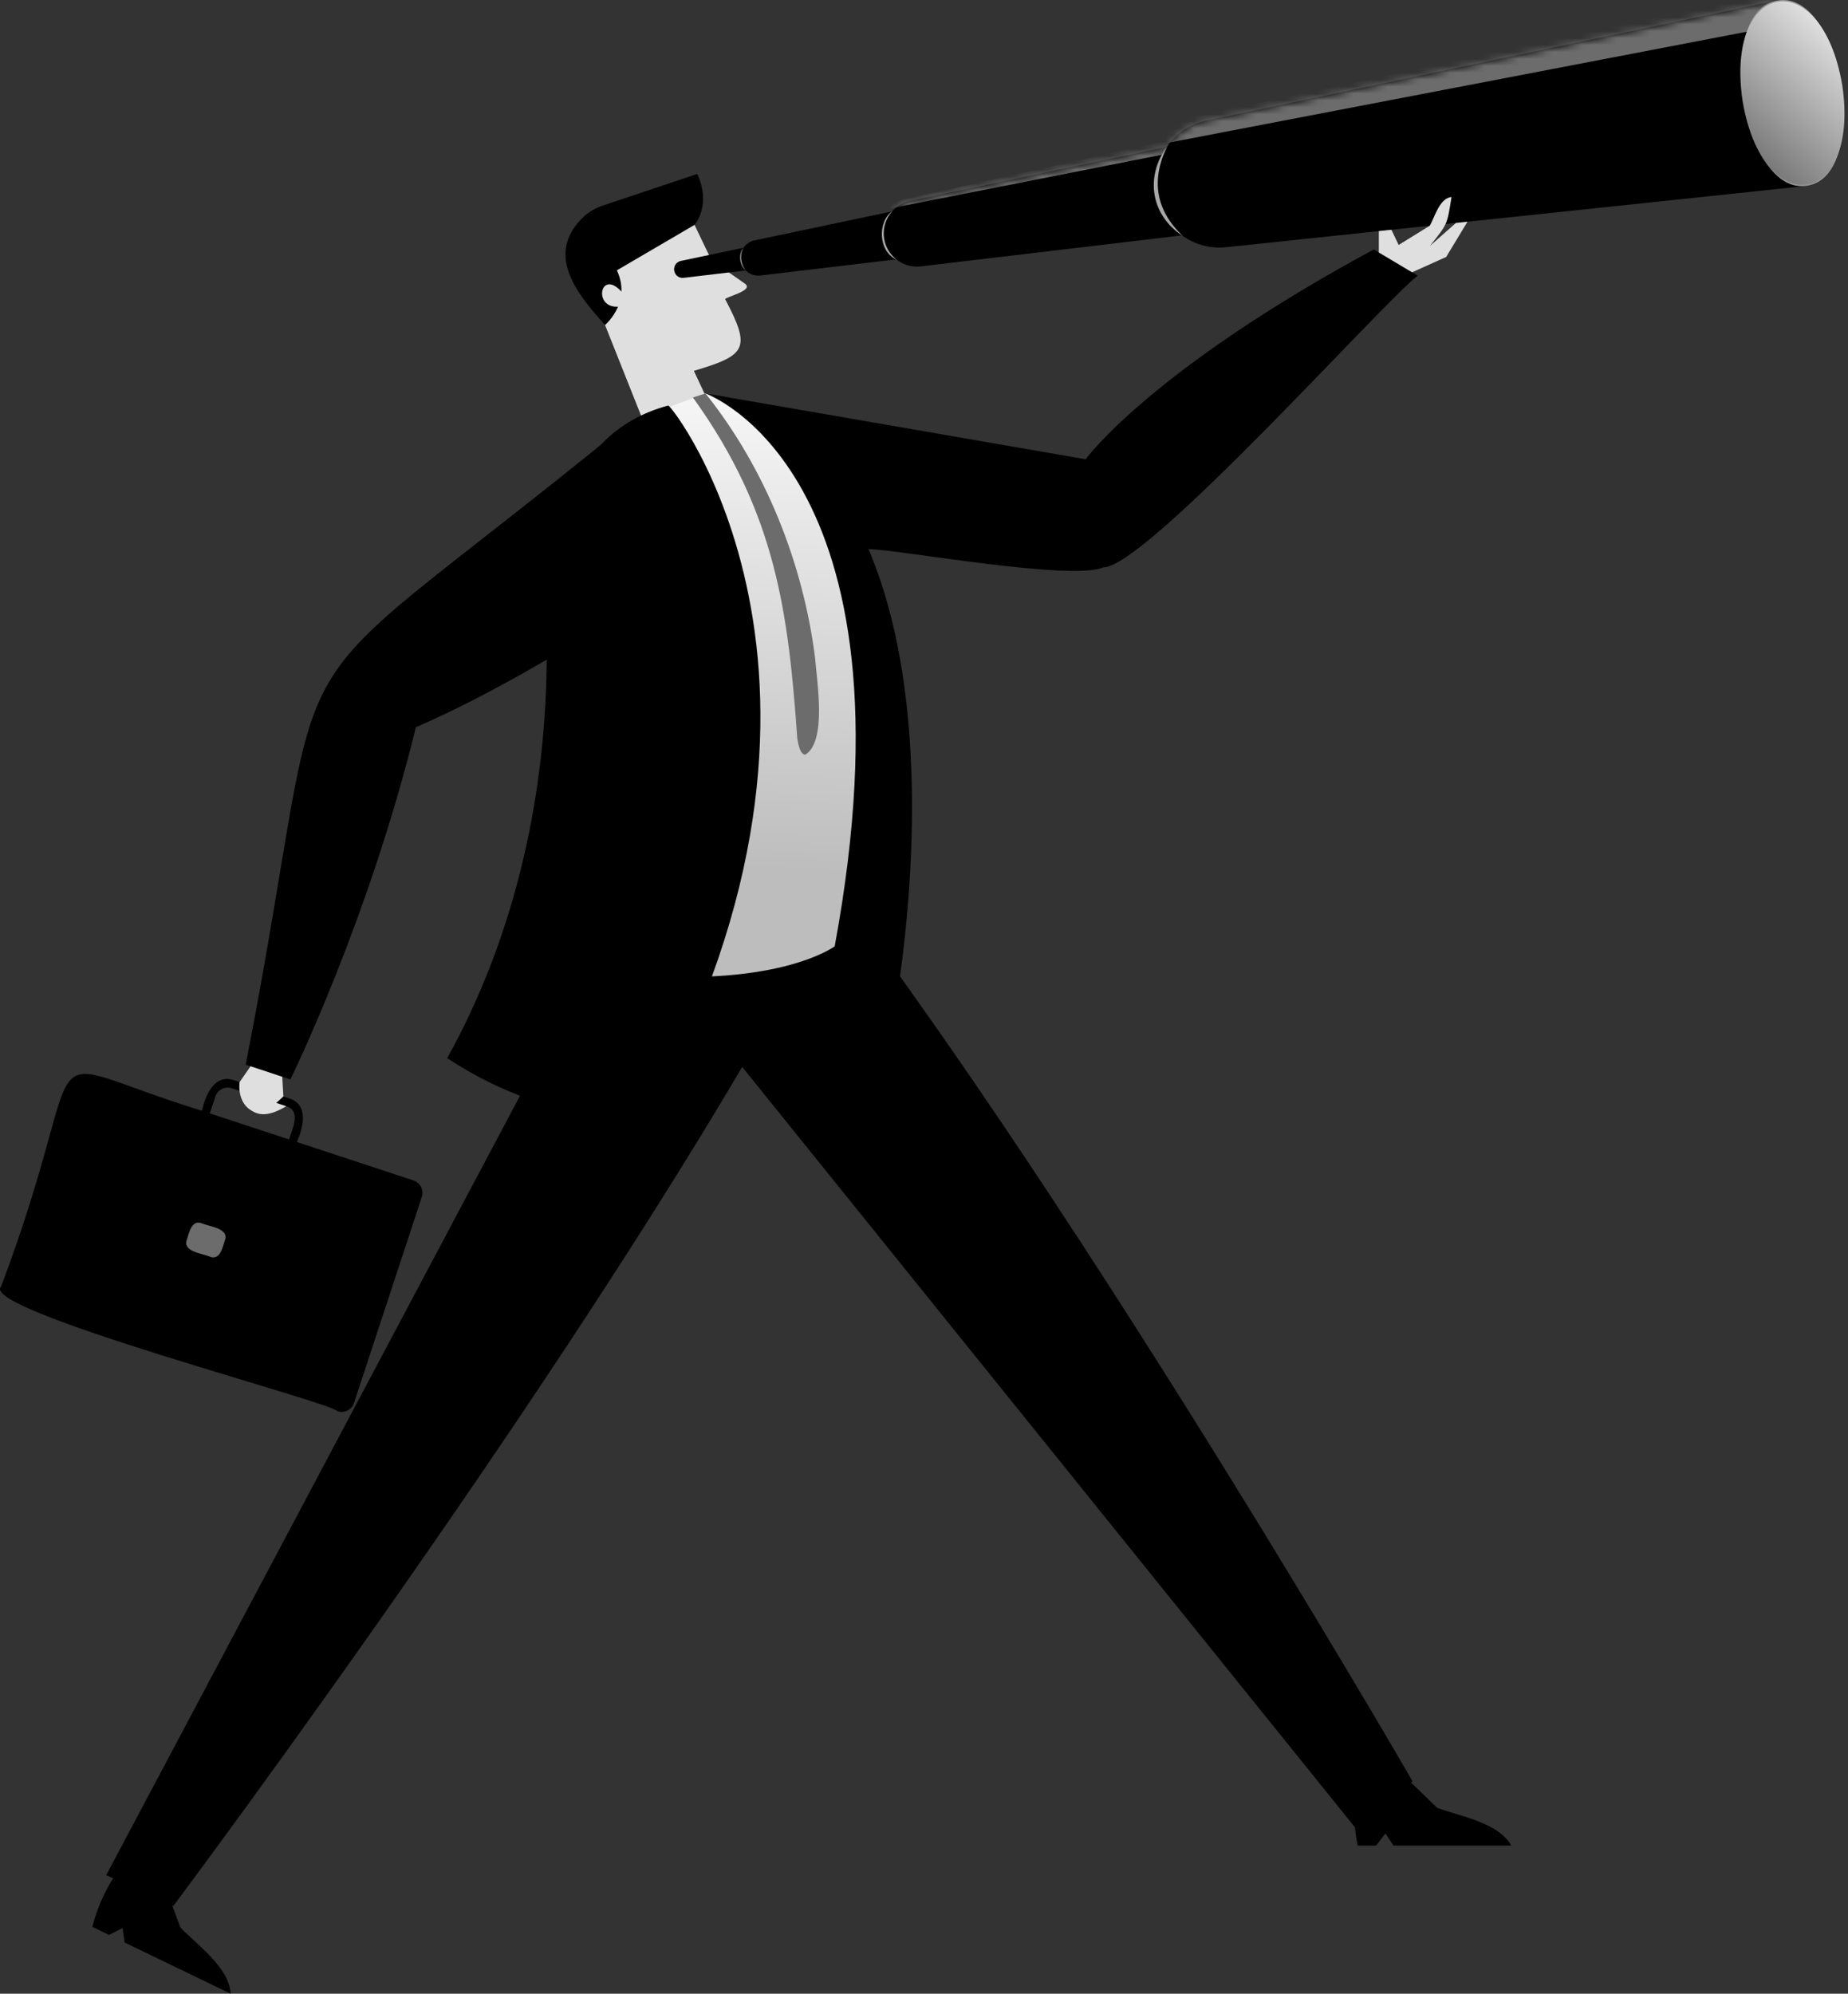 <?xml version="1.0"?>
<svg xmlns="http://www.w3.org/2000/svg" width="267" height="288" viewBox="0 0 267 288" fill="none">
<rect x="0" y="0" width="267" height="288" fill="#333333" stroke="none"/>
<path d="M92.389 125.787L15.346 270.871L25.05 275.313C25.05 275.313 92.556 185.212 120.269 130.506L92.389 125.787Z" fill="black"/>
<path d="M93.094 136.581L196.18 264.479L204.082 257.304C204.082 257.304 147.795 159.8 108.398 112.804L93.094 136.581Z" fill="black"/>
<path d="M203.089 256.75L207.656 261.153C210.881 262.349 216.524 263.272 218.349 266.602H201.333L200.162 264.846L198.825 266.602H196.149C195.487 263.351 195.487 260.001 196.149 256.75H203.089Z" fill="black"/>
<path d="M23.869 272.491L26.067 278.442C28.45 280.922 33.13 284.207 33.325 288L18.003 280.598L17.713 278.508L15.745 279.507L13.336 278.343C14.153 275.128 15.611 272.111 17.621 269.473L23.869 272.491Z" fill="black"/>
<path d="M99.675 31.093L84.022 38.417L95.978 68.471L105.205 64.154L100.251 53.568C107.861 51.313 108.541 50.351 104.766 43.208C105.088 42.809 108.827 41.985 107.697 41.026L102.794 37.589L99.675 31.093Z" fill="#DFDFDF"/>
<path d="M87.089 29.697C86.103 30.026 85.194 30.549 84.411 31.233C78.6 36.656 83.328 42.408 87.414 46.944C87.414 46.944 88.595 45.963 89.292 44.303C85.644 44.516 86.716 38.772 89.784 42.12C89.82 41.194 89.648 40.164 89.126 39.05L100.344 32.486C100.344 32.486 102.85 29.652 100.733 25.127L87.089 29.697Z" fill="black"/>
<path d="M101.924 56.831C101.924 56.831 126.239 79.333 118.298 150.342L128.973 147.567C128.973 147.567 144.604 69.71 101.924 56.831Z" fill="black"/>
<path d="M101.924 56.831C101.924 56.831 133.318 67.974 120.597 136.7C120.597 136.7 111.935 143.172 88.319 140.468C97.245 115.064 96.216 85.81 91.436 60.785L101.924 56.831Z" fill="url(#paint0_linear_150_14205)"/>
<path d="M78.992 93.9C79.052 114.306 74.557 134.937 64.61 152.857C80.644 163.394 93.78 161.007 93.78 161.007C128.059 98.013 96.951 58.297 96.544 58.582C80.967 62.733 78.327 80.07 78.992 93.9Z" fill="black"/>
<path d="M101.924 56.831C110.56 67.61 116.033 81.327 117.767 95.065C118.012 98.385 119.501 107.06 116.358 109.016C115.518 108.992 115.315 107.259 115.193 106.668C113.914 88.79 112.213 74.2 100.113 57.42L101.924 56.831Z" fill="#6C6C6C"/>
<path d="M90.061 61.62C35.834 105.842 48.83 85.475 35.502 153.798L41.952 155.931C41.952 155.931 53.176 133.19 60.088 105.056C72.552 99.651 89.314 89.656 100.101 81.146C100.189 79.097 100.059 75.675 90.061 61.62Z" fill="black"/>
<path d="M59.729 170.511L42.903 164.973C43.804 162.861 44.678 159.569 41.745 158.652L33.853 156.054C30.956 155.052 29.688 158.217 29.168 160.452C2.789 152.315 14.124 148.785 0.153 185.859C-3.158 189.233 48.321 202.656 48.752 203.859C49.751 204.186 50.826 203.643 51.154 202.646L60.94 172.913C61.269 171.914 60.726 170.839 59.729 170.511ZM31.117 158.391C31.439 157.413 32.497 156.879 33.475 157.201L41.368 159.799C43.576 160.481 42.206 163.168 41.755 164.596L30.314 160.83L31.117 158.391Z" fill="black"/>
<path d="M30.373 181.551C29.394 181.078 26.36 180.865 26.99 179.108C27.316 178.151 27.65 176.181 29.115 176.693C30.093 177.166 33.127 177.379 32.498 179.136C32.172 180.092 31.838 182.063 30.373 181.551Z" fill="#6C6C6C"/>
<path d="M40.78 155.544L40.943 158.388L39.913 159.32L41.368 159.799C39.909 160.651 38.044 161.509 36.443 160.491C34.912 159.681 34.434 157.928 34.618 156.307L36.199 154.029L40.78 155.544Z" fill="#DFDFDF"/>
<path d="M131.517 37.225L109.865 39.796C108.491 39.959 107.233 39.008 107.017 37.641C106.802 36.285 107.688 34.999 109.031 34.716L130.407 30.217L131.517 37.225Z" fill="black"/>
<path d="M109.185 38.898L98.769 40.135C98.108 40.213 97.502 39.755 97.398 39.098C97.295 38.446 97.721 37.827 98.367 37.691L108.651 35.526L109.185 38.898Z" fill="black"/>
<path d="M129.579 37.532C126.904 36.393 126.692 32.058 128.979 30.442C127.53 32.588 127.634 35.729 129.579 37.532Z" fill="#A7A7A7"/>
<path d="M260.667 26.893L177.172 35.711C172.267 36.23 167.815 32.816 167.043 27.943C166.271 23.066 169.457 18.44 174.289 17.423L256.429 0.133L260.667 26.893Z" fill="black"/>
<mask id="mask0_150_14205" style="mask-type:luminance" maskUnits="userSpaceOnUse" x="166" y="0" width="95" height="36">
<path d="M260.667 26.893L177.172 35.711C172.267 36.23 167.815 32.816 167.043 27.943C166.271 23.066 169.457 18.44 174.289 17.423L256.429 0.133L260.667 26.893Z" fill="white"/>
</mask>
<g mask="url(#mask0_150_14205)">
<path d="M167.058 20.953L256.034 3.879C256.034 3.879 255.019 1.658 258.233 -1.58L169.789 17.45L167.058 20.953Z" fill="#6C6C6C"/>
</g>
<path d="M173.349 33.694L133.049 38.479C130.491 38.783 128.149 37.011 127.746 34.466C127.347 31.943 128.995 29.549 131.496 29.023L171.283 20.648L173.349 33.694Z" fill="black"/>
<mask id="mask1_150_14205" style="mask-type:luminance" maskUnits="userSpaceOnUse" x="127" y="20" width="47" height="19">
<path d="M173.349 33.694L133.049 38.479C130.491 38.783 128.149 37.011 127.746 34.466C127.347 31.943 128.995 29.549 131.496 29.023L171.283 20.648L173.349 33.694Z" fill="white"/>
</mask>
<g mask="url(#mask1_150_14205)">
<path d="M128.509 30.126L168.104 22.31L169.128 20.216L130.979 28.719C130.979 28.719 129.278 28.887 128.509 30.126Z" fill="#6C6C6C"/>
</g>
<path d="M256.849 0.067C247.461 1.461 251.73 28.404 261.088 26.826C270.476 25.431 266.207 -1.512 256.849 0.067Z" fill="#979797"/>
<path d="M266.17 12.306C268.775 29.944 254.74 32.166 251.768 14.586C249.163 -3.051 263.197 -5.273 266.17 12.306Z" fill="url(#paint1_linear_150_14205)"/>
<path d="M168.577 21.217C166.309 26.101 166.963 30.323 170.88 34.085C166.301 31.098 165.403 25.614 168.577 21.217Z" fill="#A7A7A7"/>
<path d="M107.75 39.069C106.848 38.337 106.614 36.654 107.436 35.782C106.819 36.759 107.031 38.203 107.75 39.069Z" fill="#A7A7A7"/>
<path d="M97.783 39.817C97.287 39.458 97.201 38.605 97.63 38.161C97.296 38.664 97.371 39.388 97.783 39.817Z" fill="#A7A7A7"/>
<path d="M101.924 56.83L156.853 66.341C156.853 66.341 166.152 53.491 198.485 36.036L204.825 39.815C199.73 43.749 165.67 81.926 159.401 81.963C154.772 83.947 130.602 79.502 125.476 79.308C125.476 79.308 113.562 59.499 101.924 56.83Z" fill="black"/>
<path d="M199.215 36.47V33.383L201.034 33.191L202.077 35.384L206.578 32.605C207.295 31.359 207.971 28.632 209.719 28.455C209.061 32.566 209.159 32.285 206.588 35.535L210.355 32.207L212.021 32.031L208.942 37.121L204.02 39.334L199.215 36.47Z" fill="#DFDFDF"/>
<defs>
<linearGradient id="paint0_linear_150_14205" x1="109.265" y1="46.474" x2="105.726" y2="125.506" gradientUnits="userSpaceOnUse">
<stop stop-color="white"/>
<stop offset="1" stop-color="#BDBDBD"/>
</linearGradient>
<linearGradient id="paint1_linear_150_14205" x1="270.285" y1="1.22" x2="247.122" y2="26.246" gradientUnits="userSpaceOnUse">
<stop stop-color="white"/>
<stop offset="1" stop-color="#555555"/>
</linearGradient>
</defs>
</svg>
